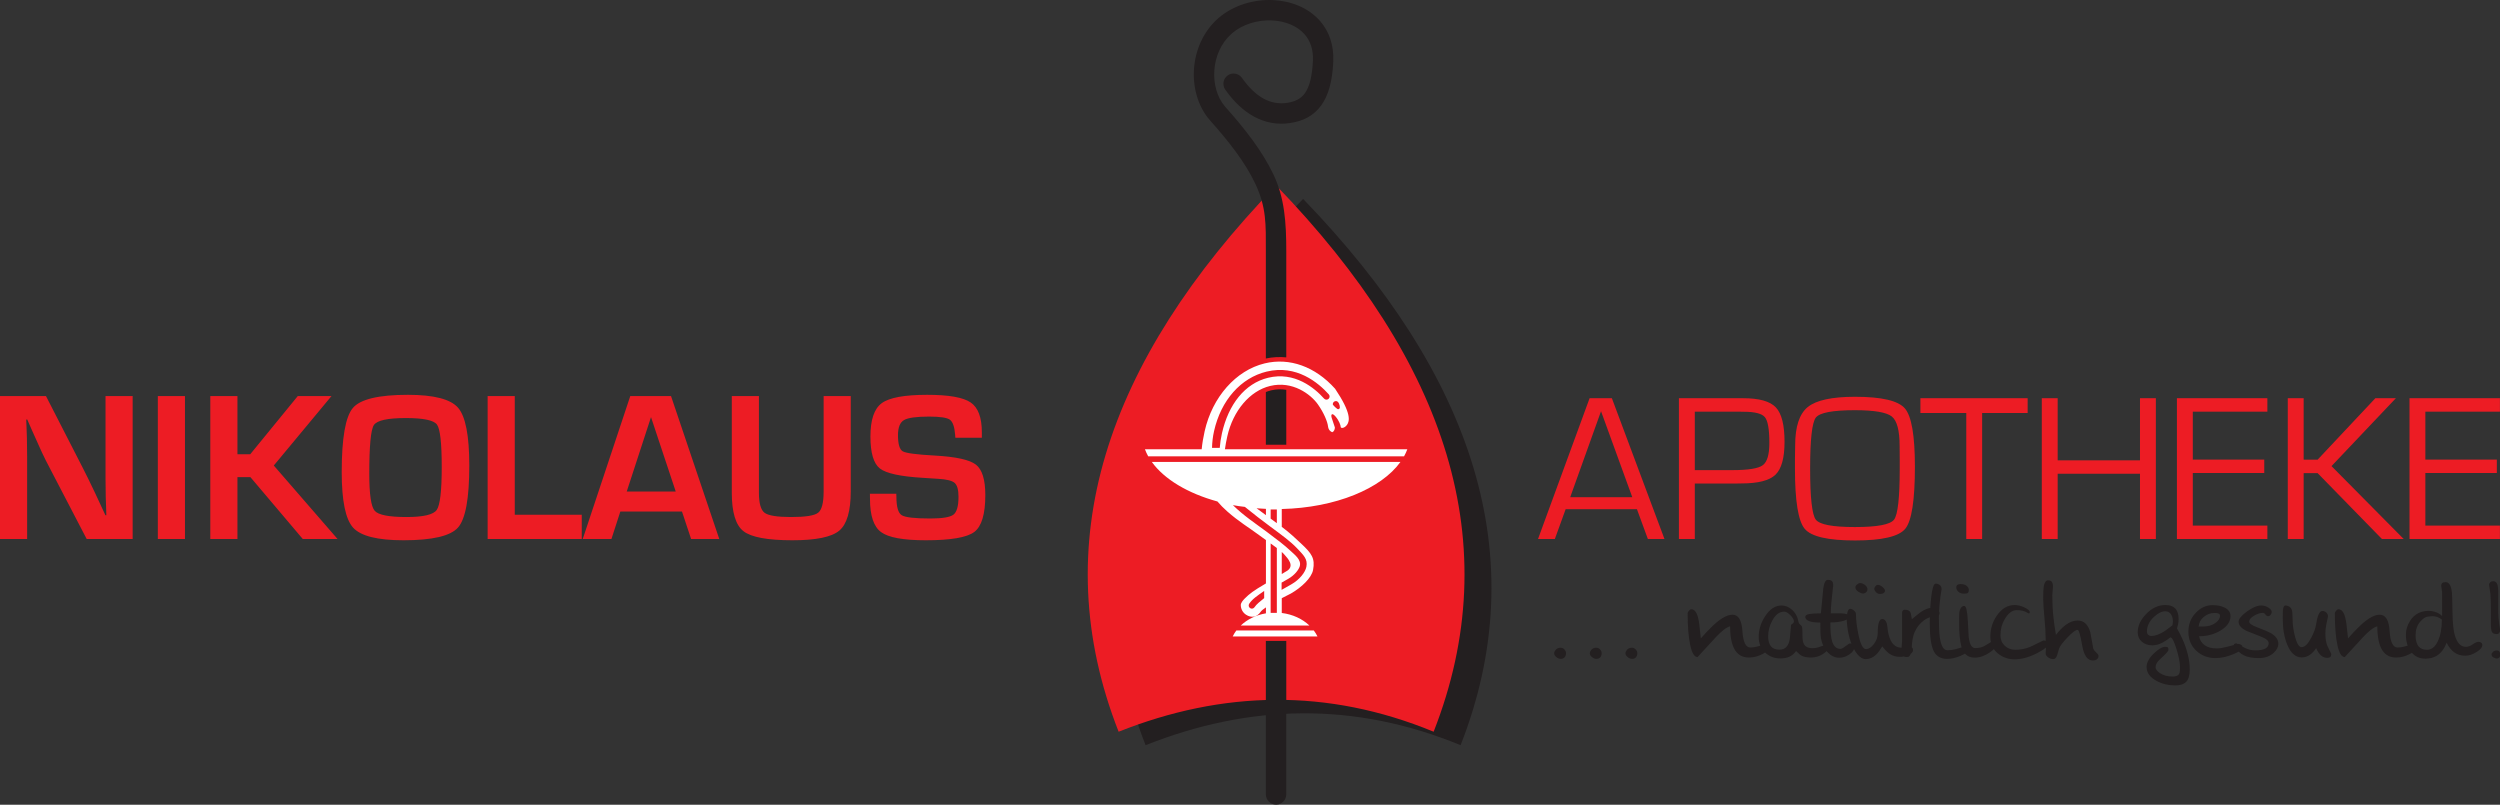 <?xml version="1.0" encoding="UTF-8" standalone="no"?>
<!DOCTYPE svg PUBLIC "-//W3C//DTD SVG 1.1//EN" "http://www.w3.org/Graphics/SVG/1.1/DTD/svg11.dtd">
<svg width="100%" height="100%" viewBox="0 0 3290 1059" version="1.1" xmlns="http://www.w3.org/2000/svg" xmlns:xlink="http://www.w3.org/1999/xlink" xml:space="preserve" xmlns:serif="http://www.serif.com/" style="fill-rule:evenodd;clip-rule:evenodd;stroke-linejoin:round;stroke-miterlimit:2;">
    <rect x="0" y="0" width="3290" height="1059" fill="#333333" stroke="none"/>
    <g transform="matrix(1,0,0,1,-2.896,-3.416)">
        <g transform="matrix(4.167,0,0,4.167,0,0)">
            <path d="M42.591,125.903L42.591,171.05L28.073,171.05L15.18,146.27C14.537,145.039 13.543,142.883 12.177,139.789L10.721,136.549L9.298,133.309L8.971,133.309L9.095,136.29L9.196,139.225L9.264,145.152L9.264,171.05L0.695,171.05L0.695,125.903L15.214,125.903L26.944,148.787C27.982,150.819 29.19,153.28 30.557,156.171L32.272,159.84L33.988,163.543L34.282,163.543L34.192,160.63L34.09,157.717L34.022,151.903L34.022,125.903L42.591,125.903ZM59.108,125.903L59.108,171.05L50.539,171.05L50.539,125.903L59.108,125.903ZM75.681,125.903L75.681,144.294L79.712,144.294L94.738,125.903L105.384,125.903L87.163,147.839L107.304,171.05L96.319,171.05L79.779,151.508L75.681,151.508L75.681,171.05L67.112,171.05L67.112,125.903L75.681,125.903ZM129.521,125.508C137.729,125.508 143.001,126.874 145.361,129.595C147.72,132.315 148.906,138.401 148.906,147.861C148.906,158.203 147.72,164.717 145.349,167.415C142.979,170.102 137.244,171.445 128.133,171.445C119.925,171.445 114.619,170.113 112.214,167.46C109.81,164.807 108.613,158.959 108.613,149.916C108.613,139.157 109.798,132.395 112.158,129.64C114.518,126.885 120.298,125.508 129.521,125.508ZM128.856,132.846C123.109,132.846 119.745,133.58 118.774,135.059C117.803,136.538 117.317,141.652 117.317,150.413C117.317,156.893 117.882,160.799 119.022,162.12C120.151,163.441 123.504,164.107 129.059,164.107C134.365,164.107 137.56,163.362 138.61,161.872C139.671,160.382 140.201,155.866 140.201,148.324C140.201,140.76 139.705,136.29 138.7,134.912C137.695,133.535 134.41,132.846 128.856,132.846ZM163.266,125.903L163.266,163.373L184.423,163.373L184.423,171.05L154.697,171.05L154.697,125.903L163.266,125.903ZM216.079,162.38L196.604,162.38L193.793,171.05L184.728,171.05L199.743,125.903L212.613,125.903L227.854,171.05L218.958,171.05L216.079,162.38ZM214.104,156.058L206.291,132.553L198.625,156.058L214.104,156.058ZM260.809,125.903L269.377,125.903L269.377,155.933C269.377,162.222 268.17,166.376 265.753,168.397C263.337,170.429 258.404,171.445 250.953,171.445C243.084,171.445 237.924,170.486 235.475,168.567C233.025,166.647 231.806,162.606 231.806,156.43L231.806,125.903L240.374,125.903L240.374,156.43C240.374,159.761 240.973,161.872 242.158,162.764C243.355,163.656 246.155,164.107 250.558,164.107C255.073,164.107 257.918,163.656 259.07,162.752C260.233,161.849 260.809,159.625 260.809,156.103L260.809,125.903ZM310.777,139.067L302.411,139.067C302.366,138.649 302.343,138.344 302.343,138.141C302.151,135.601 301.587,134.009 300.661,133.354C299.735,132.711 297.556,132.383 294.113,132.383C290.06,132.383 287.407,132.756 286.154,133.512C284.912,134.257 284.291,135.838 284.291,138.243C284.291,141.088 284.799,142.792 285.815,143.368C286.831,143.933 290.173,144.384 295.863,144.689C302.592,145.061 306.938,146.021 308.914,147.568C310.889,149.103 311.872,152.321 311.872,157.187C311.872,163.193 310.709,167.065 308.394,168.815C306.08,170.565 300.977,171.445 293.086,171.445C285.984,171.445 281.277,170.587 278.951,168.86C276.614,167.144 275.451,163.656 275.451,158.417L275.429,156.758L283.76,156.758L283.794,157.717C283.794,160.878 284.347,162.809 285.442,163.509C286.549,164.22 289.552,164.57 294.474,164.57C298.313,164.57 300.763,164.164 301.813,163.351C302.874,162.527 303.404,160.641 303.404,157.695C303.404,155.505 302.998,154.059 302.196,153.337C301.395,152.626 299.656,152.185 296.992,152.039L292.262,151.734C285.115,151.316 280.543,150.323 278.567,148.765C276.58,147.195 275.587,143.831 275.587,138.672C275.587,133.399 276.783,129.888 279.177,128.138C281.57,126.388 286.346,125.508 293.515,125.508C300.3,125.508 304.883,126.309 307.243,127.924C309.602,129.527 310.777,132.677 310.777,137.351L310.777,139.067Z" style="fill:rgb(237,28,36);fill-rule:nonzero;"/>
        </g>
        <g transform="matrix(4.167,0,0,4.167,0,0)">
            <path d="M495.263,207.073C495.263,207.673 495.107,208.128 494.796,208.44C494.484,208.752 494.088,208.907 493.609,208.907C493.153,208.907 492.692,208.722 492.224,208.35C491.756,207.978 491.523,207.577 491.523,207.145C491.523,206.809 491.667,206.462 491.954,206.102C492.338,205.623 492.865,205.383 493.537,205.383C494.016,205.383 494.424,205.562 494.76,205.922C495.095,206.282 495.263,206.665 495.263,207.073ZM506.521,207.073C506.521,207.673 506.365,208.128 506.053,208.44C505.742,208.752 505.346,208.907 504.866,208.907C504.411,208.907 503.949,208.722 503.481,208.35C503.014,207.978 502.78,207.577 502.78,207.145C502.78,206.809 502.924,206.462 503.212,206.102C503.595,205.623 504.123,205.383 504.794,205.383C505.274,205.383 505.681,205.562 506.017,205.922C506.353,206.282 506.521,206.665 506.521,207.073ZM517.778,207.073C517.778,207.673 517.622,208.128 517.311,208.44C516.999,208.752 516.603,208.907 516.124,208.907C515.668,208.907 515.207,208.722 514.739,208.35C514.272,207.978 514.038,207.577 514.038,207.145C514.038,206.809 514.182,206.462 514.469,206.102C514.853,205.623 515.38,205.383 516.052,205.383C516.531,205.383 516.939,205.562 517.275,205.922C517.61,206.282 517.778,206.665 517.778,207.073ZM559.211,205.706C559.211,206.138 558.612,206.678 557.413,207.325C555.998,208.092 554.536,208.476 553.025,208.476C551.131,208.476 549.692,207.733 548.709,206.246C547.63,204.592 547.091,202.05 547.091,198.621C545.988,198.885 544.501,200.012 542.631,202.002C540.689,204.112 538.747,206.222 536.804,208.332C535.798,208.332 535.024,207.067 534.485,204.537C533.945,202.008 533.676,198.657 533.676,194.485C533.676,194.293 533.807,194.035 534.071,193.712C534.335,193.388 534.587,193.226 534.826,193.226C536.121,193.226 536.96,194.797 537.344,197.938C537.512,199.448 537.68,200.947 537.848,202.434C539.023,201.091 540.089,199.952 541.048,199.017C542.319,197.746 543.47,196.787 544.501,196.139C545.724,195.348 546.839,194.953 547.846,194.953C549.717,194.953 550.759,196.679 550.975,200.132C551.191,203.584 552.03,205.311 553.493,205.311C554.116,205.311 554.824,205.215 555.615,205.023C556.358,204.807 557.113,204.592 557.881,204.376C558.24,204.376 558.552,204.508 558.816,204.771C559.08,205.035 559.211,205.347 559.211,205.706ZM578.022,205.491C578.022,206.066 577.464,206.707 576.349,207.415C575.235,208.122 573.994,208.476 572.627,208.476C571.428,208.476 570.469,208.296 569.75,207.936C569.27,207.697 568.658,207.193 567.915,206.426C567.388,207.193 566.722,207.775 565.919,208.17C565.116,208.566 564.127,208.764 562.952,208.764C561.034,208.764 559.415,208.128 558.097,206.857C556.778,205.587 556.118,203.968 556.118,202.002C556.118,199.7 556.79,197.518 558.133,195.456C559.619,193.178 561.345,192.039 563.311,192.039C564.511,192.039 565.613,192.483 566.621,193.37C567.747,194.377 568.443,195.696 568.707,197.326C568.755,197.59 568.922,197.836 569.21,198.064C569.498,198.291 569.678,198.495 569.75,198.675C569.821,198.855 569.869,199.119 569.894,199.466C569.917,199.814 569.93,200.108 569.93,200.348L569.93,201.283C569.93,202.649 570.073,203.608 570.361,204.16C570.816,205.071 571.728,205.527 573.094,205.527C573.79,205.527 574.377,205.443 574.857,205.275C575.984,204.867 576.667,204.663 576.907,204.663C577.65,204.663 578.022,204.939 578.022,205.491ZM567.232,197.039C567.232,196.487 566.86,195.84 566.117,195.096C565.374,194.353 564.726,193.981 564.175,193.981C562.664,193.981 561.405,194.929 560.398,196.823C559.535,198.429 559.103,200.084 559.103,201.786C559.103,204.592 560.29,205.994 562.664,205.994C564.486,205.994 565.577,204.867 565.937,202.613C566.057,201.151 566.189,199.676 566.333,198.19C566.381,198.07 566.543,197.932 566.818,197.776C567.094,197.62 567.232,197.374 567.232,197.039ZM586.33,205.239C586.33,206.006 585.815,206.749 584.783,207.469C583.752,208.188 582.685,208.548 581.582,208.548C580.288,208.548 579.125,208.038 578.094,207.025C576.919,205.892 576.14,204.298 575.756,202.248C575.684,201.888 575.636,201.265 575.612,200.384C575.588,199.502 575.576,198.519 575.576,197.434C573.946,197.434 572.747,197.272 571.98,196.948C571.212,196.625 570.829,196.199 570.829,195.672C570.829,195.168 571.284,194.851 572.195,194.719C573.106,194.587 574.293,194.521 575.756,194.521L576.044,191.59C576.188,189.947 576.343,188.293 576.511,186.626C576.775,184.84 577.243,183.947 577.914,183.947C578.585,183.947 579.041,184.091 579.281,184.378C579.52,184.666 579.64,185.05 579.64,185.529L579.64,185.961C579.592,186.153 579.568,186.296 579.568,186.393C579.401,187.855 579.245,189.324 579.101,190.798C578.957,192.273 578.885,193.514 578.885,194.521L582.23,194.521C583.836,194.593 584.64,194.929 584.64,195.528C584.64,196.103 584.064,196.559 582.913,196.895C581.762,197.23 580.371,197.398 578.741,197.398C578.741,200.204 578.933,202.206 579.316,203.405C579.82,204.963 580.695,205.742 581.942,205.742C582.278,205.742 582.817,205.455 583.56,204.879C584.304,204.304 584.771,204.016 584.963,204.016C585.203,204.016 585.491,204.13 585.826,204.358C586.162,204.585 586.33,204.879 586.33,205.239ZM596.005,187.399C596.005,187.687 595.861,187.927 595.573,188.119C595.285,188.311 594.902,188.407 594.422,188.407C593.943,188.407 593.523,188.215 593.163,187.831C592.804,187.448 592.624,187.088 592.624,186.752C592.624,186.512 592.738,186.249 592.966,185.961C593.193,185.673 593.463,185.529 593.775,185.529C594.254,185.529 594.794,185.805 595.393,186.357C595.801,186.716 596.005,187.064 596.005,187.399ZM590.466,186.896C590.466,187.28 590.322,187.603 590.035,187.867C589.747,188.131 589.411,188.263 589.027,188.263C588.644,188.263 588.176,188.083 587.625,187.723C586.977,187.292 586.654,186.824 586.654,186.321C586.654,185.985 586.833,185.673 587.193,185.385C587.553,185.098 587.852,184.954 588.092,184.954C588.62,184.954 589.147,185.158 589.675,185.565C590.202,185.973 590.466,186.416 590.466,186.896ZM604.853,206.174C604.853,206.701 604.439,207.181 603.612,207.613C602.784,208.044 601.819,208.26 600.716,208.26C599.446,208.26 598.343,207.936 597.407,207.289C596.76,206.833 596.005,206.054 595.142,204.951C594.446,206.126 593.811,206.989 593.235,207.541C592.228,208.5 591.125,208.979 589.927,208.979C588.68,208.979 587.493,208.02 586.366,206.102C585.095,203.944 584.304,201.127 583.992,197.65C583.968,197.434 583.95,197.23 583.938,197.039C583.926,196.847 583.92,196.607 583.92,196.319C583.92,195.408 584.01,194.641 584.19,194.017C584.37,193.394 584.663,193.082 585.071,193.082C585.479,193.13 585.874,193.328 586.258,193.676C586.641,194.023 586.833,194.389 586.833,194.773C586.833,196.451 587.073,198.501 587.553,200.923C588.2,204.184 589.015,205.814 589.998,205.814C590.838,205.814 591.665,205.287 592.48,204.232C593.295,203.177 593.703,202.038 593.703,200.815C593.703,197.818 594.171,196.319 595.106,196.319C596.065,196.319 596.622,197.194 596.778,198.945C596.934,200.695 597.3,202.11 597.875,203.189C598.307,204.028 598.87,204.627 599.565,204.987C600.069,205.251 600.704,205.383 601.472,205.383C601.783,205.383 602.215,205.347 602.766,205.275C603.318,205.203 603.678,205.167 603.845,205.167C604.181,205.167 604.433,205.233 604.601,205.365C604.768,205.497 604.853,205.766 604.853,206.174ZM613.232,194.449C613.232,194.785 613.107,195.054 612.855,195.258C612.603,195.462 612.142,195.564 611.47,195.564C610.439,195.564 609.396,195.948 608.341,196.715C607.094,197.602 606.111,198.825 605.392,200.384C604.864,201.534 604.553,203.147 604.457,205.221C604.361,207.295 603.881,208.332 603.018,208.332C601.795,208.332 601.184,207.804 601.184,206.749C601.184,206.294 601.196,205.922 601.22,205.634C601.34,204.22 601.399,203.464 601.399,203.369L601.399,194.233C601.399,194.041 601.471,193.849 601.615,193.658C601.759,193.466 601.963,193.37 602.227,193.37C603.33,193.37 603.977,193.79 604.169,194.629C604.265,195.204 604.373,195.78 604.493,196.355C606.003,195.108 606.866,194.413 607.082,194.269C608.497,193.286 609.708,192.795 610.715,192.795C611.386,192.795 611.974,192.938 612.477,193.226C612.981,193.514 613.232,193.921 613.232,194.449ZM622.08,206.246C622.08,206.749 621.337,207.319 619.85,207.954C618.364,208.59 616.961,208.907 615.642,208.907C613.604,208.907 612.177,208.068 611.362,206.39C610.547,204.711 610.14,201.786 610.14,197.614C610.14,194.737 610.301,191.937 610.625,189.216C610.949,186.494 611.41,185.134 612.01,185.134C612.489,185.134 612.921,185.284 613.304,185.583C613.688,185.883 613.88,186.321 613.88,186.896C613.64,188.215 613.436,189.737 613.268,191.464C613.101,193.19 613.017,194.713 613.017,196.031C613.017,198.861 613.125,200.947 613.34,202.29C613.748,204.879 614.539,206.174 615.714,206.174C616.529,206.174 617.393,206.066 618.304,205.85C619.095,205.611 619.886,205.371 620.678,205.131C621.037,205.131 621.361,205.239 621.648,205.455C621.936,205.67 622.08,205.934 622.08,206.246ZM622.476,187.148C622.476,187.699 622.308,188.047 621.972,188.191C621.804,188.263 621.409,188.299 620.785,188.299C620.162,188.299 619.628,188.101 619.185,187.705C618.741,187.31 618.52,186.872 618.52,186.393C618.52,185.961 618.645,185.667 618.897,185.511C619.149,185.355 619.467,185.278 619.85,185.278C620.618,185.278 621.247,185.451 621.738,185.799C622.23,186.147 622.476,186.596 622.476,187.148ZM631.108,204.592C631.108,205.191 630.424,205.958 629.058,206.893C627.499,207.972 625.905,208.512 624.274,208.512C623.123,208.512 622.176,208.152 621.433,207.433C620.809,206.809 620.372,206.006 620.12,205.023C619.868,204.04 619.688,202.931 619.581,201.696C619.473,200.461 619.419,199.256 619.419,198.082L619.419,196.283C619.419,195.684 619.431,195.084 619.455,194.485C619.503,193.837 619.67,193.292 619.958,192.848C620.246,192.405 620.606,192.183 621.037,192.183C621.637,192.183 622.014,193.801 622.17,197.039C622.326,200.276 622.416,201.942 622.44,202.038C622.728,204.34 623.411,205.491 624.49,205.491C625.617,205.491 626.588,205.275 627.403,204.843C628.195,204.364 628.998,203.872 629.813,203.369C630.676,203.369 631.108,203.776 631.108,204.592ZM647.544,204.124C647.544,204.915 646.369,205.91 644.019,207.109C641.478,208.404 639.116,209.051 636.934,209.051C635.16,209.051 633.553,208.548 632.115,207.541C630.22,206.222 629.273,204.34 629.273,201.894C629.273,199.448 629.957,197.23 631.323,195.24C632.858,193.01 634.728,191.895 636.934,191.895C637.821,191.895 638.739,192.099 639.686,192.507C640.633,192.915 641.262,193.31 641.574,193.694C641.67,193.837 641.718,193.993 641.718,194.161C641.718,194.425 641.622,194.557 641.43,194.557C641.406,194.557 641.298,194.509 641.106,194.413C640.555,194.077 640.015,193.843 639.488,193.712C638.96,193.58 638.313,193.514 637.546,193.514C636.179,193.514 634.92,194.485 633.769,196.427C632.906,197.89 632.474,199.58 632.474,201.498C632.474,202.817 632.924,203.902 633.823,204.753C634.722,205.604 635.831,206.03 637.15,206.03C638.756,206.03 640.315,205.731 641.826,205.131C643.216,204.459 644.619,203.776 646.034,203.081C646.393,203.081 646.735,203.177 647.059,203.369C647.383,203.56 647.544,203.812 647.544,204.124ZM663.441,208.008C663.441,208.392 663.285,208.722 662.974,208.997C662.662,209.273 662.207,209.411 661.607,209.411C659.929,209.411 658.814,207.798 658.262,204.573C657.711,201.348 657.231,199.736 656.824,199.736C656.224,199.736 655.157,200.539 653.622,202.146C652.088,203.752 651.207,204.933 650.979,205.688C650.751,206.444 650.559,207.091 650.404,207.631C650.248,208.17 650.014,208.56 649.702,208.8C649.582,208.919 649.378,208.979 649.091,208.979C648.563,208.979 648.042,208.794 647.526,208.422C647.011,208.05 646.753,207.661 646.753,207.253C646.753,207.037 646.759,206.797 646.771,206.534C646.783,206.27 646.801,205.97 646.825,205.634C646.825,205.371 646.813,204.951 646.789,204.376C646.765,203.8 646.753,203.32 646.753,202.937C646.753,200.995 646.621,198.657 646.357,195.923C646.094,193.19 645.962,191.092 645.962,189.629C645.962,187.927 646.022,186.728 646.141,186.033C646.357,184.738 646.813,184.091 647.508,184.091C648.084,184.091 648.485,184.265 648.713,184.612C648.941,184.96 649.055,185.433 649.055,186.033C649.055,186.345 649.019,186.812 648.947,187.435C648.875,188.059 648.839,188.515 648.839,188.802C648.839,191.2 648.959,193.514 649.199,195.744C649.343,197.159 649.606,199.017 649.99,201.318C651.021,200 652.028,198.969 653.011,198.225C654.306,197.266 655.577,196.787 656.824,196.787C658.814,196.787 660.156,198.034 660.852,200.527C661.163,202.254 661.475,203.968 661.787,205.67C661.931,206.054 662.266,206.486 662.794,206.965C663.226,207.349 663.441,207.697 663.441,208.008ZM692.25,212.216C692.25,214.063 691.879,215.369 691.136,216.136C690.392,216.904 689.217,217.288 687.611,217.288C685.477,217.288 683.523,216.808 681.748,215.849C679.662,214.722 678.619,213.259 678.619,211.461C678.619,210.07 679.399,208.632 680.957,207.145C682.396,205.778 683.547,205.095 684.41,205.095C684.842,205.095 685.135,205.143 685.291,205.239C685.447,205.335 685.525,205.623 685.525,206.102C685.525,206.438 684.614,207.433 682.792,209.087C681.904,209.903 681.461,210.718 681.461,211.533C681.461,212.156 681.904,212.768 682.792,213.367C683.894,214.111 685.237,214.482 686.82,214.482C687.803,214.482 688.462,214.254 688.798,213.799C689.038,213.463 689.158,212.888 689.158,212.072L689.158,211.245C689.158,209.998 688.786,208.164 688.042,205.742C687.299,203.32 686.664,202.11 686.136,202.11C685.369,202.757 684.482,203.339 683.475,203.854C682.468,204.37 681.449,204.627 680.418,204.627C679.099,204.627 678.002,204.25 677.127,203.495C676.251,202.739 675.814,201.738 675.814,200.491C675.814,198.525 676.677,196.631 678.403,194.809C680.25,192.866 682.288,191.895 684.518,191.895C686.1,191.895 687.239,192.363 687.935,193.298C688.462,194.017 688.726,195.012 688.726,196.283C688.726,196.931 688.666,197.524 688.546,198.064C688.426,198.603 688.318,199.005 688.222,199.268C688.582,199.964 688.954,200.659 689.337,201.354C690.152,203.009 690.788,204.579 691.244,206.066C691.915,208.248 692.25,210.298 692.25,212.216ZM686.748,198.333C686.868,197.926 686.928,197.518 686.928,197.11C686.928,196.223 686.748,195.492 686.388,194.917C685.956,194.221 685.333,193.873 684.518,193.873C683.391,193.873 682.192,194.473 680.921,195.672C679.459,197.039 678.727,198.561 678.727,200.24C678.727,200.719 678.871,201.079 679.159,201.318C679.447,201.558 679.758,201.678 680.094,201.678C681.293,201.678 682.708,201.163 684.338,200.132C685.8,199.029 686.604,198.429 686.748,198.333ZM708.903,205.239C708.903,205.91 707.92,206.648 705.954,207.451C703.988,208.254 702.141,208.656 700.415,208.656C697.969,208.656 695.925,207.87 694.283,206.3C692.64,204.729 691.819,202.757 691.819,200.384C691.819,197.962 692.622,195.923 694.229,194.269C695.739,192.711 697.489,191.931 699.48,191.931C700.942,191.931 702.189,192.183 703.22,192.687C704.491,193.31 705.126,194.209 705.126,195.384C705.126,197.11 704.125,198.603 702.123,199.862C700.121,201.121 697.813,201.75 695.2,201.75C695.439,202.973 696.027,203.92 696.962,204.592C697.897,205.263 699.18,205.598 700.811,205.598C701.65,205.598 702.669,205.443 703.868,205.131C705.066,204.819 706.289,204.495 707.536,204.16C707.896,204.16 708.213,204.262 708.489,204.466C708.765,204.669 708.903,204.927 708.903,205.239ZM701.817,195.24C701.817,194.929 701.626,194.701 701.242,194.557C700.858,194.413 700.439,194.365 699.983,194.413C698.784,194.413 697.687,194.821 696.692,195.636C695.697,196.451 695.152,197.47 695.056,198.693L696.279,198.693C697.933,198.693 699.27,198.333 700.289,197.614C701.308,196.895 701.817,196.103 701.817,195.24ZM720.232,204.16C720.232,205.119 719.753,206.054 718.793,206.965C717.595,208.092 716.036,208.656 714.118,208.656C712.08,208.656 710.485,208.362 709.334,207.775C708.183,207.187 707.177,206.258 706.313,204.987C706.217,204.867 706.169,204.723 706.169,204.556C706.169,204.196 706.457,204.016 707.033,204.016C708.016,204.592 708.969,205.101 709.892,205.545C710.815,205.988 711.84,206.21 712.967,206.21C715.772,206.21 717.175,205.455 717.175,203.944C717.175,203.201 716.384,202.517 714.801,201.894C713.219,201.27 711.672,200.659 710.162,200.06C708.507,199.245 707.68,198.285 707.68,197.182C707.68,196.295 708.555,195.216 710.305,193.945C712.056,192.675 713.566,192.039 714.837,192.039C715.605,192.039 716.348,192.261 717.067,192.704C717.786,193.148 718.146,193.61 718.146,194.089C718.146,194.353 718.038,194.641 717.822,194.953C717.607,195.264 717.343,195.42 717.031,195.42C716.696,195.42 716.408,195.246 716.168,194.898C715.928,194.551 715.652,194.377 715.341,194.377C714.502,194.377 713.572,194.677 712.553,195.276C711.534,195.876 711.025,196.499 711.025,197.146C711.025,197.698 711.816,198.273 713.399,198.873C715.724,199.76 717.199,200.384 717.822,200.743C719.429,201.678 720.232,202.817 720.232,204.16ZM736.957,207.361C736.957,208.176 736.549,208.584 735.734,208.584C734.942,208.584 734.259,208.326 733.684,207.81C733.108,207.295 732.605,206.534 732.173,205.527C731.598,206.366 731.01,207.013 730.411,207.469C729.571,208.116 728.636,208.44 727.605,208.44C725.663,208.44 724.14,207.097 723.037,204.412C722.102,202.134 721.635,199.484 721.635,196.463L721.635,195.204C721.635,194.221 721.647,193.622 721.671,193.406C721.791,192.423 722.115,191.967 722.642,192.039C723.577,192.183 724.176,192.603 724.44,193.298C724.632,193.801 724.728,194.797 724.728,196.283C724.728,198.178 725.01,200.138 725.573,202.164C726.137,204.19 726.802,205.203 727.569,205.203C728.576,205.203 729.607,204.184 730.662,202.146C731.502,200.539 732.005,199.125 732.173,197.902C732.341,196.679 732.593,195.684 732.928,194.917C733.264,194.149 733.672,193.765 734.151,193.765C734.583,193.765 734.978,193.921 735.338,194.233C735.794,194.641 735.973,195.132 735.878,195.708C735.638,196.739 735.47,197.518 735.374,198.046C735.182,198.981 735.086,199.916 735.086,200.851C735.086,202.386 735.278,203.656 735.662,204.663C736.093,205.575 736.525,206.474 736.957,207.361ZM763.608,205.706C763.608,206.138 763.008,206.678 761.809,207.325C760.394,208.092 758.932,208.476 757.421,208.476C755.527,208.476 754.089,207.733 753.105,206.246C752.026,204.592 751.487,202.05 751.487,198.621C750.384,198.885 748.897,200.012 747.027,202.002C745.085,204.112 743.143,206.222 741.201,208.332C740.194,208.332 739.42,207.067 738.881,204.537C738.341,202.008 738.072,198.657 738.072,194.485C738.072,194.293 738.203,194.035 738.467,193.712C738.731,193.388 738.983,193.226 739.222,193.226C740.517,193.226 741.356,194.797 741.74,197.938C741.908,199.448 742.076,200.947 742.244,202.434C743.419,201.091 744.486,199.952 745.445,199.017C746.715,197.746 747.866,196.787 748.897,196.139C750.12,195.348 751.235,194.953 752.242,194.953C754.113,194.953 755.155,196.679 755.371,200.132C755.587,203.584 756.426,205.311 757.889,205.311C758.512,205.311 759.22,205.215 760.011,205.023C760.754,204.807 761.51,204.592 762.277,204.376C762.636,204.376 762.948,204.508 763.212,204.771C763.476,205.035 763.608,205.347 763.608,205.706ZM784.648,204.592C784.648,205.263 784.036,205.982 782.813,206.749C781.591,207.517 780.404,207.9 779.253,207.9C777.91,207.9 776.753,207.547 775.782,206.839C774.811,206.132 774.014,205.119 773.39,203.8C772.623,205.718 771.604,207.073 770.333,207.864C769.302,208.512 768.079,208.836 766.665,208.836C764.794,208.836 763.302,208.134 762.187,206.731C761.072,205.329 760.514,203.489 760.514,201.211C760.514,199.7 760.97,198.237 761.881,196.823C763.224,194.761 765.19,193.73 767.78,193.73C768.331,193.73 768.93,193.826 769.578,194.017C770.585,194.305 771.376,194.761 771.952,195.384L771.952,187.939C771.952,187.723 771.904,187.364 771.808,186.86C771.712,186.357 771.664,185.997 771.664,185.781C771.664,185.421 771.772,185.146 771.988,184.954C772.204,184.762 772.575,184.666 773.103,184.666C774.134,184.666 774.781,185.733 775.045,187.867C775.117,188.371 775.177,190.445 775.225,194.089C775.273,197.734 775.548,200.287 776.052,201.75C776.388,202.757 776.783,203.524 777.239,204.052C777.838,204.747 778.57,205.095 779.433,205.095C780.152,205.095 780.883,204.831 781.627,204.304C782.37,203.776 782.969,203.512 783.425,203.512C783.761,203.512 784.048,203.602 784.288,203.782C784.528,203.962 784.648,204.232 784.648,204.592ZM771.88,196.499C771.448,196.139 770.981,195.87 770.477,195.69C769.974,195.51 769.458,195.42 768.93,195.42C768.715,195.42 768.223,195.462 767.456,195.546C766.689,195.63 765.874,196.175 765.01,197.182C764.051,198.309 763.572,199.736 763.572,201.462C763.572,203.069 763.907,204.256 764.579,205.023C765.178,205.695 766.041,206.03 767.168,206.03C768.607,206.03 769.752,205.125 770.603,203.315C771.454,201.504 771.88,199.232 771.88,196.499ZM790.295,199.736C790.223,200.623 789.863,201.067 789.228,201.067C788.412,201.067 787.897,200.833 787.675,200.365C787.453,199.898 787.345,199.065 787.345,197.866L787.345,193.586C787.345,191.26 787.297,189.521 787.201,188.371C787.057,187.412 786.914,186.44 786.77,185.457C786.77,185.242 786.884,185.008 787.112,184.756C787.339,184.504 787.681,184.378 788.137,184.378C788.76,184.378 789.192,184.75 789.431,185.493C789.599,185.997 789.683,186.716 789.683,187.651L789.683,194.305C789.683,195.24 789.779,196.403 789.971,197.794C790.025,198.273 790.133,198.921 790.295,199.736ZM790.295,207.505C790.295,207.984 790.193,208.32 789.989,208.512C789.785,208.703 789.551,208.8 789.287,208.8C788.928,208.8 788.55,208.68 788.154,208.44C787.759,208.2 787.561,207.888 787.561,207.505C787.561,207.241 787.717,206.965 788.029,206.678C788.34,206.39 788.748,206.246 789.251,206.246C789.587,206.246 789.845,206.36 790.025,206.588C790.204,206.815 790.295,207.121 790.295,207.505Z" style="fill:rgb(35,31,32);fill-rule:nonzero;"/>
        </g>
        <g transform="matrix(4.167,0,0,4.167,0,0)">
            <path d="M517.667,161.633L495.151,161.633L491.738,171.05L486.423,171.05L502.712,126.586L509.75,126.586L526.362,171.05L521.114,171.05L517.667,161.633ZM516.199,157.852L506.326,130.689L496.586,157.852L516.199,157.852ZM530.921,171.05L530.921,126.586L551.279,126.586C556.294,126.586 559.719,127.553 561.542,129.488C563.366,131.423 564.277,135.036 564.277,140.329C564.277,145.41 563.332,148.879 561.431,150.725C559.529,152.571 555.96,153.494 550.723,153.494L548.767,153.527L535.935,153.527L535.935,171.05L530.921,171.05ZM535.935,149.291L547.821,149.291C552.803,149.291 555.983,148.779 557.384,147.756C558.785,146.745 559.485,144.398 559.485,140.729C559.485,136.426 559.018,133.702 558.073,132.568C557.128,131.423 554.882,130.856 551.346,130.856L549.423,130.822L535.935,130.822L535.935,149.291ZM586.526,126.13C594.932,126.13 600.18,127.353 602.293,129.81C604.394,132.268 605.45,138.394 605.45,148.212C605.45,158.786 604.439,165.313 602.426,167.792C600.403,170.272 595.099,171.506 586.526,171.506C577.987,171.506 572.694,170.283 570.648,167.826C568.592,165.369 567.569,159.031 567.569,148.801L567.569,145.677L567.635,141.474C567.635,135.559 568.958,131.534 571.616,129.366C574.284,127.209 579.254,126.13 586.526,126.13ZM586.493,130.366C579.454,130.366 575.341,131.145 574.151,132.713C572.961,134.28 572.361,139.64 572.361,148.801C572.361,157.986 572.961,163.356 574.151,164.924C575.341,166.492 579.454,167.27 586.493,167.27C593.553,167.27 597.678,166.492 598.868,164.924C600.058,163.356 600.658,157.986 600.658,148.801L600.658,145.899L600.625,141.696C600.625,136.793 599.802,133.68 598.157,132.357C596.5,131.034 592.619,130.366 586.493,130.366ZM626.687,131.245L626.687,171.05L621.673,171.05L621.673,131.245L607.185,131.245L607.185,126.586L641.053,126.586L641.053,131.245L626.687,131.245ZM681.548,126.586L681.548,171.05L676.533,171.05L676.533,150.436L650.537,150.436L650.537,171.05L645.523,171.05L645.523,126.586L650.537,126.586L650.537,146.2L676.533,146.2L676.533,126.586L681.548,126.586ZM693.211,130.822L693.211,145.966L715.783,145.966L715.783,150.202L693.211,150.202L693.211,166.814L716.761,166.814L716.761,171.05L688.197,171.05L688.197,126.586L716.761,126.586L716.761,130.822L693.211,130.822ZM728.225,126.586L728.225,145.999L732.628,145.999L750.863,126.586L757.345,126.586L737.02,148.023L759.824,171.05L752.953,171.05L732.628,150.236L728.225,150.236L728.225,171.05L723.21,171.05L723.21,126.586L728.225,126.586ZM766.662,130.822L766.662,145.966L789.234,145.966L789.234,150.202L766.662,150.202L766.662,166.814L790.212,166.814L790.212,171.05L761.648,171.05L761.648,126.586L790.212,126.586L790.212,130.822L766.662,130.822Z" style="fill:rgb(237,28,36);fill-rule:nonzero;"/>
        </g>
        <g transform="matrix(4.167,0,0,4.167,0,0)">
            <path d="M412.231,63.635C466.226,119.519 485.221,176.924 461.976,236.167C428.379,222.323 395.244,223.162 362.487,236.167C339.241,176.924 358.236,119.519 412.231,63.635Z" style="fill:rgb(35,31,32);"/>
        </g>
        <g transform="matrix(4.167,0,0,4.167,0,0)">
            <path d="M403.716,59.377C457.711,115.261 476.706,172.666 453.461,231.909C419.865,218.065 386.729,218.904 353.972,231.909C330.727,172.666 349.721,115.261 403.716,59.377Z" style="fill:rgb(237,28,36);"/>
        </g>
        <g transform="matrix(4.167,0,0,4.167,0,0)">
            <path d="M406.921,251.693C406.921,253.475 405.476,254.92 403.694,254.92C401.912,254.92 400.467,253.475 400.467,251.693L400.467,203.241L406.921,203.241L406.921,251.693ZM400.467,141.283L400.467,124.631C401.007,124.418 401.565,124.239 402.141,124.099C403.711,123.717 405.337,123.677 406.921,123.93L406.921,141.283L400.467,141.283ZM400.467,114.038L400.467,79.977C400.467,71.755 400.712,66.315 397.037,58.633C393.869,52.007 388.874,45.62 382.885,38.888C382.828,38.824 382.773,38.758 382.722,38.691L382.678,38.64L382.655,38.613L382.652,38.615C379.024,34.372 377.358,28.435 377.774,22.558C378.189,16.702 380.663,10.836 385.311,6.698C385.375,6.641 385.44,6.588 385.507,6.537L385.606,6.451L385.633,6.427L385.631,6.425C390.268,2.46 396.64,0.577 402.686,0.845C405.545,0.971 408.348,1.573 410.878,2.655C413.499,3.776 415.843,5.411 417.686,7.567C420.401,10.741 421.996,14.969 421.762,20.253C421.483,26.551 420.208,30.97 417.995,34.052C415.577,37.419 412.243,39.082 408.033,39.691C404.019,40.272 400.282,39.541 396.849,37.707C393.398,35.864 390.326,32.927 387.649,29.118C386.626,27.663 386.976,25.654 388.431,24.63C389.885,23.607 391.895,23.957 392.918,25.412C395.036,28.424 397.365,30.693 399.875,32.034C402.093,33.219 404.515,33.69 407.125,33.312C409.606,32.954 411.509,32.06 412.776,30.295C414.249,28.244 415.113,24.952 415.334,19.975C415.489,16.47 414.493,13.738 412.794,11.752C411.62,10.378 410.09,9.321 408.358,8.58C406.535,7.8 404.499,7.366 402.409,7.273C397.893,7.073 393.183,8.437 389.816,11.316L389.814,11.314L389.732,11.386C389.688,11.429 389.643,11.472 389.597,11.514C386.278,14.468 384.506,18.727 384.202,23.012C383.9,27.276 385.041,31.503 387.544,34.43L387.542,34.432L387.574,34.469C387.617,34.513 387.659,34.556 387.7,34.603C394.02,41.706 399.331,48.531 402.836,55.859C406.394,63.298 406.921,71.068 406.921,80.091L406.921,113.683C404.822,113.478 402.662,113.582 400.467,114.038ZM406.921,162.952L406.921,166.5L406.918,166.498L406.918,162.952L406.921,162.952ZM406.921,190.596L406.921,193.19L406.918,193.19L406.918,190.597L406.921,190.596Z" style="fill:rgb(35,31,32);fill-rule:nonzero;"/>
        </g>
        <g transform="matrix(4.167,0,0,4.167,0,0)">
            <path d="M401.984,161.709L401.984,164.607C402.082,164.675 402.175,164.744 402.271,164.818C402.835,165.232 403.391,165.644 403.938,166.048L403.938,161.709L401.984,161.709ZM401.984,172.45L401.984,194.372L403.938,194.372L403.938,173.888C403.337,173.432 402.68,172.952 401.984,172.45ZM422.606,127.484C422.052,127.484 421.605,127.933 421.605,128.484C421.605,128.766 422.972,130.057 423.273,130.057C423.588,130.057 423.845,129.801 423.845,129.484C423.846,128.781 423.462,127.484 422.606,127.484ZM420.351,125.373C417.067,121.701 410.143,115.882 400.703,118.178C392.611,120.147 386.316,127.157 384.106,136.985C383.711,138.743 383.509,140.514 383.472,142.261L385.91,142.261C386.026,140.746 386.256,139.205 386.607,137.65C388.651,128.558 393.816,121.913 401.175,120.123C409.602,118.072 415.874,123.367 418.86,126.705C419.23,127.117 419.86,127.154 420.273,126.784C420.684,126.418 420.721,125.787 420.351,125.373ZM410.271,173.926C408.211,171.762 405.496,169.803 401.763,167.04C399.288,165.206 396.589,163.144 393.848,160.904C392.507,160.756 391.239,160.569 390.059,160.347C393.467,163.696 397.323,166.235 400.572,168.644C404.047,171.22 406.503,173.129 408.049,174.596C409.497,175.968 411.828,177.594 411.162,179.705C410.818,180.79 409.571,182.46 407.555,183.614L405.564,184.746C405.523,184.77 405.482,184.791 405.44,184.818L405.44,187.103C405.799,186.905 406.168,186.704 406.552,186.486L408.545,185.35C411.129,183.873 412.939,181.561 413.272,179.816C413.741,177.364 412.383,176.151 410.271,173.926ZM395.218,191.484C394.912,191.943 395.034,192.566 395.495,192.87C395.955,193.178 396.576,193.052 396.881,192.593C397.533,191.613 398.562,190.847 399.94,189.713L399.94,187.449C397.76,188.971 396.223,189.977 395.218,191.484ZM391.157,199.927C390.709,200.523 390.32,201.157 390,201.817L416.769,201.817C416.448,201.157 416.06,200.523 415.612,199.927L391.157,199.927ZM422.271,135.816C422.271,135.816 421.605,133.815 421.274,132.817C420.939,131.82 421.274,130.983 422.44,132.319C423.604,133.649 424.107,135.154 424.107,135.649C424.107,136.148 425.273,136.148 426.104,134.987C426.939,133.815 427.57,131.371 422.34,123.594C416.069,116.592 407.954,113.671 400.071,115.587C391.002,117.793 383.573,126.204 381.14,137.011C380.698,138.975 380.377,140.867 380.204,142.707L362.284,142.707C362.564,143.461 362.907,144.203 363.31,144.929L444.121,144.929C444.528,144.203 444.868,143.462 445.148,142.707L387.542,142.707C387.715,141.414 387.971,140.06 388.293,138.621C390.118,130.514 395.421,124.266 401.806,122.715C408.882,120.994 414.619,125.322 416.873,128.487C418.77,131.15 419.938,133.984 420.106,135.486C420.273,136.985 421.439,137.317 421.439,137.317C421.937,137.151 422.271,136.486 422.271,135.816ZM397.543,161.342C398.519,161.421 399.502,161.487 400.496,161.526L400.496,163.514C399.502,162.793 398.53,162.086 397.543,161.342ZM406.382,176.036C407.045,176.863 410.091,179.666 406.716,181.37L405.494,182.109L405.494,175.145C405.866,175.472 406.172,175.773 406.382,176.036ZM385.184,159.196C386.08,160.255 387.107,161.3 388.289,162.345C391.961,165.583 395.202,167.489 398.495,169.93C399.155,170.416 399.825,170.902 400.496,171.382L400.496,185.078C396.451,187.433 395.279,188.367 393.827,189.816C393.297,190.346 392.555,191.192 392.555,191.891C392.555,193.076 393.128,194.24 394.188,194.944C395.871,196.069 397.704,195.723 398.826,194.038C399.073,193.669 399.692,193.178 400.496,192.635L400.496,194.516C397.357,195.049 394.584,196.43 392.543,198.372L414.223,198.372C412.016,196.271 408.954,194.833 405.494,194.406L405.494,189.737C407.114,188.882 408.384,188.262 408.384,188.262C411.685,186.375 414.896,183.375 415.382,180.819C416.081,177.162 414.938,175.596 411.606,172.482C410.173,171.144 408.111,169.157 405.494,167.203L405.494,161.574C422.509,161.176 436.922,155.143 442.982,146.705L364.452,146.705C368.379,152.17 375.81,156.628 385.184,159.196Z" style="fill:white;"/>
        </g>
    </g>
</svg>
